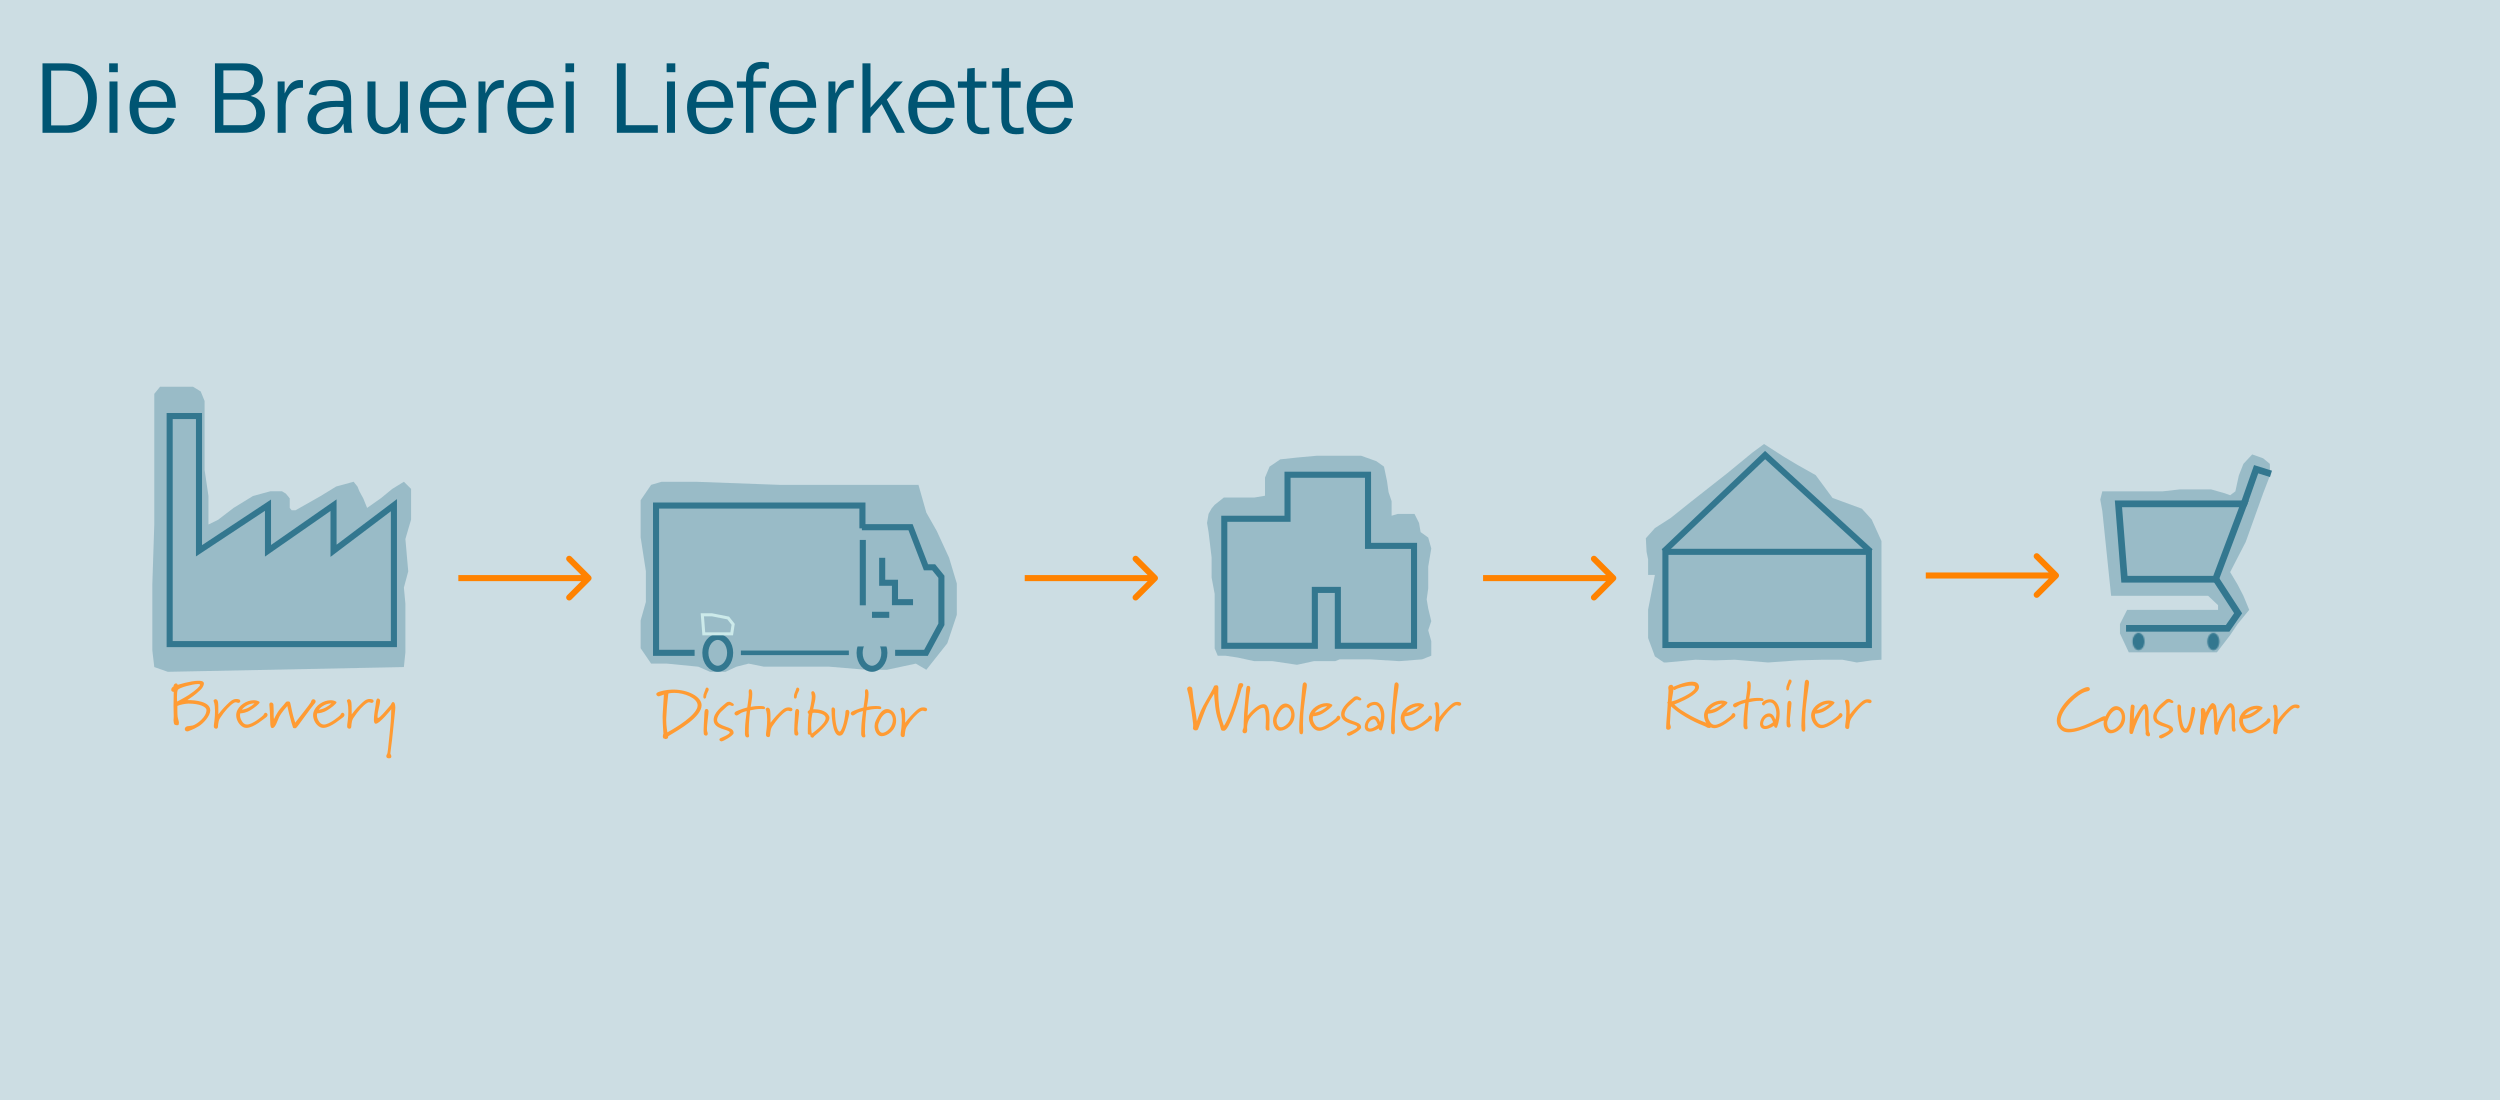 <svg width="1920" height="845" viewBox="0 0 1920 845" fill="none" xmlns="http://www.w3.org/2000/svg">
<rect width="1920" height="845" fill="#CCDDE3"/>
<path d="M32.64 102V48.64H50.48C57.2 48.64 62.08 50.48 66.32 54.48C71.52 59.44 74.4 66.72 74.4 75.12C74.4 90.56 65.2 102 52.72 102H32.64ZM39.28 96.32H50.16C54.96 96.32 59.2 94.72 61.84 91.92C65.44 88.16 67.6 81.76 67.6 75.12C67.6 68.64 65.6 62.88 62 58.88C59.12 55.76 55.36 54.24 50.08 54.24H39.28V96.32ZM90.237 62.56V102H84.077V62.56H90.237ZM90.477 48.64V55.44H83.837V48.64H90.477ZM128.638 90.24L134.318 91.44C131.758 98.72 125.598 103.04 117.598 103.04C106.798 103.04 99.518 94.8 99.518 82.48C99.518 70.08 107.038 61.52 117.838 61.52C124.478 61.52 129.918 64.88 132.718 70.64C134.318 74.08 134.958 77.36 135.038 82.8H106.318C106.318 87.44 106.718 89.52 107.918 92C109.678 95.6 113.758 98 117.998 98C121.198 98 124.238 96.72 126.238 94.4C127.118 93.44 127.758 92.32 128.638 90.24ZM106.638 78.24H128.318C128.238 74.56 127.678 72.72 126.078 70.4C124.078 67.6 121.438 66.24 117.918 66.24C114.478 66.24 111.598 67.68 109.438 70.32C107.678 72.56 107.038 74.48 106.638 78.24ZM165.081 102V48.64H186.201C190.761 48.64 193.481 49.36 196.201 51.12C199.881 53.6 201.881 57.36 201.881 61.68C201.881 65.12 200.441 68.56 198.121 70.72C196.681 72 195.321 72.72 192.441 73.68C196.041 74.72 197.481 75.44 199.241 77.12C202.041 79.92 203.481 83.2 203.481 87.2C203.481 92.56 201.081 96.96 196.761 99.6C193.961 101.28 190.841 102 186.121 102H165.081ZM171.561 96.16H185.881C192.681 96.16 196.761 92.72 196.761 86.88C196.761 84.16 195.721 81.44 193.961 79.6C191.961 77.44 189.401 76.56 184.921 76.56H171.561V96.16ZM171.561 71.52H183.161C187.561 71.52 190.041 70.96 191.961 69.52C193.961 68 195.241 65.28 195.241 62.4C195.241 57.12 191.481 54.08 184.841 54.08H171.561V71.52ZM219.398 102H213.238V62.56H218.598V71.76C220.518 67.84 221.238 66.64 222.678 64.88C224.438 62.8 227.398 61.44 230.438 61.44C230.918 61.44 231.798 61.52 232.678 61.6V67.44C225.238 66.8 219.558 72.72 219.398 81.12V102ZM270.568 102H264.488C264.088 100.08 264.088 99.36 263.768 94.88C260.568 100.72 256.648 103.04 249.928 103.04C241.768 103.04 236.168 98.16 236.168 91.12C236.168 86.64 238.728 82.4 242.808 80.32C246.408 78.4 251.768 77.44 258.648 77.44C260.088 77.44 261.288 77.44 263.768 77.6V76.32C263.768 68.88 260.968 66.16 253.448 66.16C247.528 66.16 243.928 68.64 242.888 73.36L237.208 72.4C237.768 69.44 238.488 67.92 240.168 66.24C243.288 63.04 248.248 61.44 254.808 61.44C260.728 61.44 264.728 62.96 267.048 66.08C268.968 68.72 269.688 71.84 269.688 77.6V94.32C269.688 97.2 269.928 99.6 270.568 102ZM263.768 82.24C261.608 82.16 259.528 82.08 258.568 82.08C248.328 82.08 242.728 85.28 242.728 91.28C242.728 95.52 246.008 98.32 251.128 98.32C258.328 98.32 263.848 92.4 263.848 84.8C263.848 84.08 263.848 83.28 263.768 82.24ZM313.272 102H307.752V94.48C304.952 100.08 300.712 103.04 295.192 103.04C287.192 103.04 282.232 97.28 282.232 87.76V62.56H288.392V87.76C288.392 91.36 289.032 93.68 290.392 95.28C291.832 97.04 293.992 98 296.152 98C302.232 98 307.112 92.08 307.112 84.8V62.56H313.272V102ZM351.713 90.24L357.393 91.44C354.833 98.72 348.673 103.04 340.673 103.04C329.873 103.04 322.593 94.8 322.593 82.48C322.593 70.08 330.113 61.52 340.913 61.52C347.553 61.52 352.993 64.88 355.793 70.64C357.393 74.08 358.033 77.36 358.113 82.8H329.393C329.393 87.44 329.793 89.52 330.993 92C332.753 95.6 336.833 98 341.073 98C344.273 98 347.313 96.72 349.313 94.4C350.193 93.44 350.833 92.32 351.713 90.24ZM329.713 78.24H351.393C351.313 74.56 350.753 72.72 349.153 70.4C347.153 67.6 344.513 66.24 340.993 66.24C337.553 66.24 334.673 67.68 332.513 70.32C330.753 72.56 330.113 74.48 329.713 78.24ZM373.636 102H367.476V62.56H372.836V71.76C374.756 67.84 375.476 66.64 376.916 64.88C378.676 62.8 381.636 61.44 384.676 61.44C385.156 61.44 386.036 61.52 386.916 61.6V67.44C379.476 66.8 373.796 72.72 373.636 81.12V102ZM418.832 90.24L424.512 91.44C421.952 98.72 415.792 103.04 407.792 103.04C396.992 103.04 389.712 94.8 389.712 82.48C389.712 70.08 397.232 61.52 408.032 61.52C414.672 61.52 420.112 64.88 422.912 70.64C424.512 74.08 425.152 77.36 425.232 82.8H396.512C396.512 87.44 396.912 89.52 398.112 92C399.872 95.6 403.952 98 408.192 98C411.392 98 414.432 96.72 416.432 94.4C417.312 93.44 417.952 92.32 418.832 90.24ZM396.832 78.24H418.512C418.432 74.56 417.872 72.72 416.272 70.4C414.272 67.6 411.632 66.24 408.112 66.24C404.672 66.24 401.792 67.68 399.632 70.32C397.872 72.56 397.232 74.48 396.832 78.24ZM440.674 62.56V102H434.514V62.56H440.674ZM440.914 48.64V55.44H434.274V48.64H440.914ZM505.196 96.16V102H473.756V48.64H480.556V96.16H505.196ZM518.384 62.56V102H512.224V62.56H518.384ZM518.624 48.64V55.44H511.984V48.64H518.624ZM556.785 90.24L562.465 91.44C559.905 98.72 553.745 103.04 545.745 103.04C534.945 103.04 527.665 94.8 527.665 82.48C527.665 70.08 535.185 61.52 545.985 61.52C552.625 61.52 558.065 64.88 560.865 70.64C562.465 74.08 563.105 77.36 563.185 82.8H534.465C534.465 87.44 534.865 89.52 536.065 92C537.825 95.6 541.905 98 546.145 98C549.345 98 552.385 96.72 554.385 94.4C555.265 93.44 555.905 92.32 556.785 90.24ZM534.785 78.24H556.465C556.385 74.56 555.825 72.72 554.225 70.4C552.225 67.6 549.585 66.24 546.065 66.24C542.625 66.24 539.745 67.68 537.585 70.32C535.825 72.56 535.185 74.48 534.785 78.24ZM588.164 62.56V67.36H578.564V102H572.884V67.36H565.924V62.56H572.884C573.044 57.68 573.284 56.08 574.164 53.76C575.524 49.92 579.524 47.52 584.644 47.52C586.324 47.52 587.764 47.68 590.484 48.08V53.04C588.804 52.56 588.004 52.48 586.804 52.48C582.724 52.48 580.164 53.76 579.284 56.24C578.564 57.92 578.564 58.24 578.564 62.56H588.164ZM620.466 90.24L626.146 91.44C623.586 98.72 617.426 103.04 609.426 103.04C598.626 103.04 591.346 94.8 591.346 82.48C591.346 70.08 598.866 61.52 609.666 61.52C616.306 61.52 621.746 64.88 624.546 70.64C626.146 74.08 626.786 77.36 626.866 82.8H598.146C598.146 87.44 598.546 89.52 599.746 92C601.506 95.6 605.586 98 609.826 98C613.026 98 616.066 96.72 618.066 94.4C618.946 93.44 619.586 92.32 620.466 90.24ZM598.466 78.24H620.146C620.066 74.56 619.506 72.72 617.906 70.4C615.906 67.6 613.266 66.24 609.746 66.24C606.306 66.24 603.426 67.68 601.266 70.32C599.506 72.56 598.866 74.48 598.466 78.24ZM642.389 102H636.229V62.56H641.589V71.76C643.509 67.84 644.229 66.64 645.669 64.88C647.429 62.8 650.389 61.44 653.429 61.44C653.909 61.44 654.789 61.52 655.669 61.6V67.44C648.229 66.8 642.549 72.72 642.389 81.12V102ZM695.006 102H688.606L677.086 80L668.526 89.84V102H662.366V48.64H668.526V82.8L686.846 62.56H693.406L681.086 76.48L695.006 102ZM726.691 90.24L732.371 91.44C729.811 98.72 723.651 103.04 715.651 103.04C704.851 103.04 697.571 94.8 697.571 82.48C697.571 70.08 705.091 61.52 715.891 61.52C722.531 61.52 727.971 64.88 730.771 70.64C732.371 74.08 733.011 77.36 733.091 82.8H704.371C704.371 87.44 704.771 89.52 705.971 92C707.731 95.6 711.811 98 716.051 98C719.251 98 722.291 96.72 724.291 94.4C725.171 93.44 725.811 92.32 726.691 90.24ZM704.691 78.24H726.371C726.291 74.56 725.731 72.72 724.131 70.4C722.131 67.6 719.491 66.24 715.971 66.24C712.531 66.24 709.651 67.68 707.491 70.32C705.731 72.56 705.091 74.48 704.691 78.24ZM759.747 97.76V102.64C757.027 103.04 755.747 103.12 753.907 103.12C746.467 103.12 742.627 99.04 742.627 91.12V67.36H735.667V62.56H742.627L742.867 52.64L748.627 52.16V62.56H757.507V67.36H748.627V92.08C748.627 96.16 750.787 98.24 755.027 98.24C756.467 98.24 757.587 98.16 759.747 97.76ZM786.119 97.76V102.64C783.399 103.04 782.119 103.12 780.279 103.12C772.839 103.12 768.999 99.04 768.999 91.12V67.36H762.039V62.56H768.999L769.239 52.64L774.999 52.16V62.56H783.879V67.36H774.999V92.08C774.999 96.16 777.159 98.24 781.399 98.24C782.839 98.24 783.959 98.16 786.119 97.76ZM817.682 90.24L823.362 91.44C820.802 98.72 814.642 103.04 806.642 103.04C795.842 103.04 788.562 94.8 788.562 82.48C788.562 70.08 796.082 61.52 806.882 61.52C813.522 61.52 818.962 64.88 821.762 70.64C823.362 74.08 824.002 77.36 824.082 82.8H795.362C795.362 87.44 795.762 89.52 796.962 92C798.722 95.6 802.802 98 807.042 98C810.242 98 813.282 96.72 815.282 94.4C816.162 93.44 816.802 92.32 817.682 90.24ZM795.682 78.24H817.362C817.282 74.56 816.722 72.72 815.122 70.4C813.122 67.6 810.482 66.24 806.962 66.24C803.522 66.24 800.642 67.68 798.482 70.32C796.722 72.56 796.082 74.48 795.682 78.24Z" fill="#005573"/>
<path d="M1270.96 405.582L1264 413.402L1264.56 423.834L1265.74 429.615L1265.74 441.551H1270.96L1265.74 468.137V490.031L1270.96 504.105L1277.89 508.797H1279.66L1302.15 506.667L1317.18 507.173L1332.22 506.667L1357.88 508.797L1380.55 507.173L1399.88 506.667H1414.91L1426.02 508.797L1437.46 507.173L1444.98 506.667V481.817V465.25V448.684V440.4V432.117V423.834V415.55L1437.46 398.984L1429.95 390.7L1407.39 382.417L1394.47 364.922L1380.55 357.103L1370.12 350.847L1354.77 341L1345.76 347.641L1326.63 363.358L1298.79 385.252L1283.14 397.763L1270.96 405.582Z" fill="#99BBC7"/>
<path d="M1277.77 423.588L1355.6 349.471L1436.59 423.588" stroke="#33778F" stroke-width="4.669"/>
<path d="M1435.31 423.806V495.371H1279.04V423.806H1435.31Z" stroke="#33778F" stroke-width="4.669"/>
<path d="M1301.85 527.744C1301.85 526.88 1300.68 526.524 1299.06 526.524C1294.99 526.524 1287.88 528.557 1286.5 529.776C1286.35 529.878 1286.2 529.98 1286 529.98C1285.69 529.98 1285.34 529.776 1285.18 529.319C1285.13 530.285 1284.98 531.759 1284.67 533.283C1284.27 535.215 1283.81 538.671 1283.81 538.671C1283.81 538.671 1285.89 538.264 1287.93 537.4C1292.7 535.418 1301.85 531.149 1301.85 527.744ZM1314.2 557.628C1314.2 558.593 1313.64 559.102 1312.63 559.102C1311.81 559.102 1310.8 558.746 1310.44 558.288C1310.04 557.78 1301.75 555.442 1291.08 548.48C1287.01 545.837 1285.89 544.617 1283.35 542.533C1283.35 542.533 1282.69 550.055 1282.54 555.392C1282.54 556.459 1283.2 557.577 1283.2 558.593C1283.2 559.61 1282.34 560.474 1281.22 560.474C1280.66 560.474 1280.15 560.271 1279.8 559.864C1279.64 559.712 1279.59 559.152 1279.59 558.339C1279.59 554.934 1280.51 546.802 1280.81 540.348L1280.35 539.433L1280.86 539.28C1280.86 539.28 1281.42 533.334 1281.42 530.945V530.234C1281.32 529.624 1281.22 528.963 1281.22 528.303C1281.22 527.083 1281.93 525.914 1283.45 525.914C1284.42 525.914 1284.88 526.625 1285.13 527.489C1285.13 527.489 1293.62 523.525 1299.46 523.525C1302.36 523.525 1304.6 524.491 1304.85 527.388V527.642C1304.85 531.759 1297.43 536.536 1285.89 541.059C1285.89 541.059 1288.59 543.651 1291.08 545.278C1301.95 552.393 1310.34 555.239 1311.81 555.442C1312.63 555.544 1314.2 556.205 1314.2 557.628ZM1322.77 540.449C1320.88 540.449 1319 540.907 1317.17 541.872C1314.58 543.194 1313.01 545.278 1313.01 545.278C1313.01 545.278 1315.85 545.125 1319 543.194C1320.33 542.432 1321.19 541.872 1322.77 540.449ZM1332.78 549.242C1332.78 549.953 1332.27 550.716 1331.61 551.173C1330.49 551.783 1322.31 559.254 1316.56 559.254C1315.75 559.254 1314.99 559.102 1314.33 558.797C1311.02 557.272 1308.69 553.257 1308.69 549.496C1308.69 548.886 1308.74 548.276 1308.89 547.666C1310.21 541.923 1316.77 538.01 1322.1 538.01C1323.78 538.01 1325.26 538.366 1326.48 539.179C1326.63 539.28 1326.68 539.382 1326.68 539.535C1326.68 540.805 1322.36 544.058 1319.46 545.786C1316.31 547.717 1313.21 548.022 1311.79 548.124C1311.79 548.124 1311.63 548.683 1311.63 549.598C1311.63 550.665 1311.89 552.24 1313.01 553.968C1313.92 555.442 1314.89 556.662 1317.12 556.662C1321.14 556.662 1329.02 550.208 1329.52 549.496C1329.83 548.937 1330.39 547.616 1331.25 547.616C1332.01 547.616 1332.78 548.378 1332.78 549.242ZM1354.42 537.451C1354.42 538.213 1353.86 538.366 1353.2 538.366C1352.59 538.366 1351.88 538.213 1351.47 538.213C1348.32 538.213 1344.81 538.925 1342.98 539.331C1342.93 539.941 1341.87 548.124 1341.87 554.883C1341.87 555.747 1341.87 556.611 1341.92 557.374C1341.92 557.577 1342.17 558.288 1342.17 558.898C1342.17 559.559 1341.92 560.118 1340.95 560.118H1340.75C1339.22 560.016 1338.97 558.136 1338.97 557.323C1338.97 555.036 1338.97 551.885 1339.53 546.701C1339.88 543.092 1340.09 542.076 1340.34 539.89C1340.34 539.89 1337.85 540.449 1336.02 541.313C1335.16 541.72 1333.43 543.296 1332.52 543.296C1331.96 543.296 1330.94 542.533 1330.94 541.822C1330.94 541.72 1330.94 541.618 1330.99 541.466C1331.24 540.704 1331.35 540.348 1334.14 539.28C1337.04 538.162 1337.7 537.908 1340.75 537.095C1340.75 537.095 1341.97 529.065 1341.97 527.337C1341.97 526.473 1341.87 525.761 1341.87 525.05C1341.87 523.983 1342.07 523.068 1343.04 523.068C1344 523.068 1344.61 524.033 1344.61 526.727C1344.61 527.489 1344.56 528.404 1344.46 529.472C1344.15 532.521 1343.85 533.334 1343.39 536.638C1343.39 536.638 1346.44 535.977 1350.05 535.977C1350.51 535.977 1350.96 536.028 1351.42 536.028C1352.49 536.079 1354.32 536.028 1354.42 537.451ZM1361.7 554.68C1361.7 554.68 1360.43 550.411 1358.75 550.411C1356.21 550.411 1354.08 553.155 1354.08 555.696C1354.08 556.815 1354.53 557.526 1355.8 557.526C1358.29 557.526 1361.7 554.68 1361.7 554.68ZM1366.78 547.971C1366.78 553.359 1364.85 558.593 1364.6 558.746C1364.49 558.898 1364.24 558.949 1363.99 558.949C1363.63 558.949 1363.17 558.848 1362.92 558.543C1362.61 558.238 1362.46 557.374 1362.46 557.374C1362.46 557.374 1358.85 559.915 1355.7 559.915C1353.16 559.915 1351.69 558.339 1351.69 555.9C1351.69 552.495 1354.68 547.87 1358.6 547.87C1361.39 547.87 1362.66 550.36 1363.43 552.698C1363.43 552.698 1364.24 550.817 1364.24 548.073C1364.24 545.125 1363.17 539.433 1359.16 539.433C1357.12 539.433 1355.14 540.805 1355.04 541.517C1355.04 541.72 1354.89 541.771 1354.63 541.771C1354.08 541.771 1353.21 541.415 1353.16 540.5C1353.16 538.772 1356.46 537.044 1359.41 537.044C1360.48 537.044 1361.44 537.248 1362.26 537.756C1365.76 539.941 1366.78 544.007 1366.78 547.971ZM1375.85 540.144C1375.85 541.872 1374.63 550.817 1374.63 552.8V553.765C1374.63 556.052 1375.24 556.154 1375.24 557.069C1375.24 557.933 1374.89 558.746 1373.87 558.746C1373.51 558.746 1373.06 558.593 1372.65 558.288C1372.19 557.933 1372.04 556.815 1372.04 554.985C1372.04 552.545 1372.29 548.886 1372.55 544.007C1372.7 541.212 1372.5 538.315 1374.28 538.213C1375.14 538.213 1375.85 538.976 1375.85 540.144ZM1375.95 523.271V523.474C1375.9 524.135 1375.24 524.999 1374.58 526.625C1373.82 528.506 1374.18 529.37 1373.67 529.878C1373.41 530.132 1373.11 530.336 1372.75 530.336C1371.99 530.336 1371.84 529.319 1371.84 528.608C1371.84 527.693 1372.09 526.524 1372.7 525.202C1373.77 523.017 1373.36 521.848 1374.68 521.848C1375.4 521.848 1375.95 522.458 1375.95 523.271ZM1389.34 524.135C1389.34 525.914 1388.48 529.776 1387.21 540.449C1386.6 545.227 1386.34 550.106 1386.34 554.172C1386.34 555.798 1386.49 557.628 1386.49 559.356C1386.49 560.474 1386.29 561.948 1385.27 561.948C1384.92 561.948 1384.51 561.846 1384.05 561.49C1383.65 561.236 1383.44 559.61 1383.44 557.323C1383.44 551.275 1384.51 540.348 1385.12 534.147C1385.73 527.54 1385.88 523.169 1386.54 522.61C1386.9 522.305 1387.21 522 1387.66 522C1388.02 522 1388.43 522.204 1388.93 522.763C1389.19 523.068 1389.34 523.424 1389.34 524.135ZM1405.01 540.449C1403.13 540.449 1401.24 540.907 1399.42 541.872C1396.82 543.194 1395.25 545.278 1395.25 545.278C1395.25 545.278 1398.09 545.125 1401.24 543.194C1402.57 542.432 1403.43 541.872 1405.01 540.449ZM1415.02 549.242C1415.02 549.953 1414.51 550.716 1413.85 551.173C1412.73 551.783 1404.55 559.254 1398.81 559.254C1397.99 559.254 1397.23 559.102 1396.57 558.797C1393.27 557.272 1390.93 553.257 1390.93 549.496C1390.93 548.886 1390.98 548.276 1391.13 547.666C1392.45 541.923 1399.01 538.01 1404.35 538.01C1406.02 538.01 1407.5 538.366 1408.72 539.179C1408.87 539.28 1408.92 539.382 1408.92 539.535C1408.92 540.805 1404.6 544.058 1401.7 545.786C1398.55 547.717 1395.45 548.022 1394.03 548.124C1394.03 548.124 1393.88 548.683 1393.88 549.598C1393.88 550.665 1394.13 552.24 1395.25 553.968C1396.16 555.442 1397.13 556.662 1399.36 556.662C1403.38 556.662 1411.26 550.208 1411.77 549.496C1412.07 548.937 1412.63 547.616 1413.49 547.616C1414.26 547.616 1415.02 548.378 1415.02 549.242ZM1437.4 538.772C1437.4 539.433 1436.69 540.043 1435.92 540.043C1435.26 540.043 1434.7 539.585 1433.89 539.585C1433.53 539.585 1433.08 539.687 1432.57 539.992C1429.37 541.872 1425.5 546.192 1421.85 551.732C1419.96 554.578 1420.63 558.492 1419.96 559.356C1419.66 559.762 1419.25 559.915 1418.85 559.915C1418.34 559.915 1417.83 559.661 1417.47 559.305C1417.17 559 1417.07 558.543 1417.07 557.882C1417.07 556.357 1417.68 553.765 1417.88 549.852C1417.93 548.53 1417.98 547.412 1417.98 546.396C1417.98 540.043 1416.86 538.976 1416.86 538.366C1416.86 537.807 1417.88 537.197 1418.39 537.197C1418.74 537.197 1419.1 537.349 1419.51 537.705C1420.27 538.416 1420.42 539.585 1420.52 542.686C1420.57 544.464 1420.57 545.43 1420.57 548.835C1420.57 548.835 1424.08 544.16 1427.33 541.161C1429.21 539.382 1431.3 537.044 1434.35 537.044C1435.06 537.044 1435.82 537.146 1436.69 537.451C1436.99 537.552 1437.4 538.162 1437.4 538.772Z" fill="#FF9B33"/>
<path d="M1580.65 443.647C1581.56 442.737 1581.56 441.263 1580.65 440.353L1565.82 425.529C1564.91 424.619 1563.44 424.619 1562.53 425.529C1561.62 426.438 1561.62 427.913 1562.53 428.823L1575.71 442L1562.53 455.177C1561.62 456.087 1561.62 457.562 1562.53 458.471C1563.44 459.381 1564.91 459.381 1565.82 458.471L1580.65 443.647ZM1514.9 442V439.671H1479V442V444.329H1514.9V442ZM1514.9 442V444.329H1579V442V439.671H1514.9V442Z" fill="#FF8200"/>
<path d="M1660.89 377.35H1624.97H1614.57L1613 383.642L1614.57 392.421L1621.34 457.553H1695.84L1703.46 464.789V468.37H1644.22H1633.63L1628.12 479.263V486.5L1634.89 500.974H1655.21H1702.61L1712.77 487.768L1718.49 479.263L1727.4 468.37L1722.93 457.553L1718.49 448.973L1712.77 439.37L1724.74 416.146L1738.1 378.843L1743.36 365.194L1743.24 356.237L1738.1 351.984L1729.7 349L1722.93 356.237L1719.42 365.194L1716.76 377.35L1712.77 380.335L1708.63 378.843L1698.14 375.858H1688.82H1674.19L1660.89 377.35Z" fill="#99BBC7"/>
<mask id="path-8-inside-1_3186_57" fill="white">
<ellipse cx="1699.87" cy="492.726" rx="4.59" ry="6.618"/>
</mask>
<path d="M1704.46 492.726H1699.33C1699.33 493.641 1699.06 494.246 1698.9 494.483C1698.82 494.591 1698.83 494.54 1698.98 494.446C1699.16 494.34 1699.47 494.216 1699.87 494.216V499.344V504.472C1703.29 504.472 1705.84 502.467 1707.33 500.328C1708.82 498.17 1709.59 495.467 1709.59 492.726H1704.46ZM1699.87 499.344V494.216C1700.27 494.216 1700.58 494.34 1700.75 494.446C1700.91 494.54 1700.91 494.591 1700.84 494.483C1700.67 494.246 1700.41 493.641 1700.41 492.726H1695.28H1690.15C1690.15 495.467 1690.91 498.17 1692.41 500.328C1693.89 502.467 1696.45 504.472 1699.87 504.472V499.344ZM1695.28 492.726H1700.41C1700.41 491.812 1700.67 491.207 1700.84 490.97C1700.91 490.862 1700.91 490.913 1700.75 491.007C1700.58 491.113 1700.27 491.237 1699.87 491.237V486.109V480.981C1696.45 480.981 1693.89 482.986 1692.41 485.124C1690.91 487.282 1690.15 489.986 1690.15 492.726H1695.28ZM1699.87 486.109V491.237C1699.47 491.237 1699.16 491.113 1698.98 491.007C1698.83 490.913 1698.82 490.862 1698.9 490.97C1699.06 491.207 1699.33 491.812 1699.33 492.726H1704.46H1709.59C1709.59 489.986 1708.82 487.282 1707.33 485.124C1705.84 482.986 1703.29 480.981 1699.87 480.981V486.109Z" fill="#33778F" mask="url(#path-8-inside-1_3186_57)"/>
<mask id="path-10-inside-2_3186_57" fill="white">
<ellipse cx="1642.41" cy="492.676" rx="4.59" ry="6.618"/>
</mask>
<path d="M1647 492.676H1641.87C1641.87 493.591 1641.6 494.196 1641.44 494.433C1641.37 494.541 1641.37 494.49 1641.52 494.396C1641.7 494.29 1642.01 494.166 1642.41 494.166V499.294V504.422C1645.83 504.422 1648.38 502.417 1649.87 500.279C1651.36 498.121 1652.13 495.417 1652.13 492.676H1647ZM1642.41 499.294V494.166C1642.81 494.166 1643.12 494.29 1643.29 494.396C1643.45 494.49 1643.45 494.541 1643.38 494.433C1643.21 494.196 1642.95 493.591 1642.95 492.676H1637.82H1632.69C1632.69 495.417 1633.45 498.121 1634.95 500.279C1636.43 502.417 1638.99 504.422 1642.41 504.422V499.294ZM1637.82 492.676H1642.95C1642.95 491.762 1643.21 491.157 1643.38 490.92C1643.45 490.812 1643.45 490.863 1643.29 490.957C1643.12 491.063 1642.81 491.187 1642.41 491.187V486.059V480.931C1638.99 480.931 1636.43 482.936 1634.95 485.074C1633.45 487.232 1632.69 489.936 1632.69 492.676H1637.82ZM1642.41 486.059V491.187C1642.01 491.187 1641.7 491.063 1641.52 490.957C1641.37 490.863 1641.37 490.812 1641.44 490.92C1641.6 491.157 1641.87 491.762 1641.87 492.676H1647H1652.13C1652.13 489.936 1651.36 487.232 1649.87 485.074C1648.38 482.936 1645.83 480.931 1642.41 480.931V486.059Z" fill="#33778F" mask="url(#path-10-inside-2_3186_57)"/>
<path d="M1744.11 363.929L1732.72 360.36L1722.98 388.02" stroke="#33778F" stroke-width="5.128"/>
<path d="M1723.34 386.946L1701.54 444.85H1631.55L1626.96 386.946H1723.34Z" stroke="#33778F" stroke-width="5.128"/>
<path d="M1701.65 444.502L1718.87 470.972L1710.83 482.553L1632.81 482.553" stroke="#33778F" stroke-width="5.128"/>
<path d="M130.375 297H122.944L118.486 302.474V351.738V402.828L117 448.443L117 484.935L117 499.532L118.486 512.305L128.889 515.954L310.192 512.305L311.345 501.025V486.097V476.144V463.704L310.192 451.263L313.528 438.822L311.345 413.941L315.712 399.013V384.084V375.458L310.192 369.985L301.276 375.458L292.359 382.757L281.956 390.055L278.984 382.757L276.012 377.283L274.526 373.634L271.554 369.985L258.179 373.634L246.29 380.932L226.971 391.88H223.999L222.513 390.055V382.757L221.027 380.932L219.541 379.108L216.568 377.283H213.596H207.652L194.277 380.932L179.416 390.055L167.527 399.178L160.097 402.828V395.529V380.932L157.125 360.862V346.265V331.668V318.895V307.948L154.152 300.649L148.208 297H142.264H134.833H130.375Z" fill="#99BBC7"/>
<path d="M152.825 319.502H130.304V494.665H302.521V387.975L256.155 423.007V387.975L205.815 423.007V387.975L152.825 423.007V319.502Z" stroke="#33778F" stroke-width="4.669"/>
<path d="M492 412.607V384.202L500.052 372.367L508.104 370H534.273L598.69 372.367H644.989H681.223H705.38L711.419 393.671L719.471 407.873L728.916 428.388L734.839 448.113V472.178L727.523 494.074L711.419 514.391L703.367 509.657L681.223 514.391H665.119L636.937 512.024H612.781H595.259H586.767L574.921 509.657L565.604 512.024L557.152 515.969H545.306L536.286 512.024L512.13 509.657H500.052L492 497.822V476.518L496.026 462.316V438.645L492 412.607Z" fill="#99BBC7"/>
<path d="M661.945 404.891L699.301 404.891L711.147 435.686L717.07 435.686L722.993 442.985L722.993 450.283L722.993 479.477L711.147 501.372L687.455 501.372" stroke="#33778F" stroke-width="4.669"/>
<path d="M677.519 428.387L677.519 447.556L687.333 447.556L687.333 462.457L701.211 462.458" stroke="#33778F" stroke-width="4.669"/>
<path d="M662.633 414.665V464.88" stroke="#33778F" stroke-width="4.669"/>
<path d="M669.688 489.11C674.508 489.11 679.199 494.121 679.199 501.372C679.199 508.623 674.509 513.635 669.688 513.635C664.867 513.635 660.177 508.623 660.177 501.372C660.177 494.121 664.867 489.11 669.688 489.11Z" stroke="#33778F" stroke-width="4.669"/>
<path d="M551.229 489.11C556.05 489.11 560.741 494.121 560.741 501.372C560.741 508.623 556.05 513.635 551.229 513.635C546.408 513.635 541.718 508.623 541.718 501.372C541.718 494.121 546.408 489.11 551.229 489.11Z" stroke="#33778F" stroke-width="4.669"/>
<path d="M659.458 486.775L657.842 496.507H681.533L679.252 486.775L669.673 472.178L659.458 486.775Z" fill="#99BBC7"/>
<path d="M533.461 501.372H503.846V388.261H662.35V405.779" stroke="#33778F" stroke-width="4.669"/>
<path d="M568.999 501.372H651.92" stroke="#33778F" stroke-width="3.502"/>
<path d="M669.688 472.178H676.318H682.948" stroke="#33778F" stroke-width="4.669"/>
<path d="M540.511 486.775L539.383 472.178H546.829L559.239 474.611L563.075 479.477L561.947 486.775H549.537H540.511Z" fill="#99BBC7" stroke="#CCEAEA" stroke-width="2.335"/>
<path d="M930.515 390.491L932.858 387.698L939.887 382.113H952.774H963.318L971.519 380.717V373.736V366.755L975.033 358.377L983.234 352.792L996.121 351.396L1011.35 350H1025.41H1037.13H1045.33L1057.04 354.189L1062.9 358.377L1065.24 369.547L1066.41 377.925L1068.76 384.906V396.076L1073.44 394.679H1080.47H1086.33L1089.84 401.66L1091.02 408.642L1096.87 412.83L1099.22 421.208L1096.87 435.17V442.151V451.925L1095.7 460.302L1096.87 467.283L1099.22 477.057L1096.87 484.038L1099.22 492.415V498V503.585L1092.19 506.378L1074.61 507.774L1052.36 506.378H1039.47H1028.92L1025.41 507.774H1018.38H1009.01L996.121 510.566L977.376 507.774H963.318L950.431 504.981L941.059 503.585H935.201L932.858 498V489.623V479.849V471.472V463.094V456.113L930.515 443.547V435.17V428.189L929.343 418.415L928.172 408.642L927 401.66L928.172 394.679L930.515 390.491Z" fill="#99BBC7"/>
<path d="M940.248 398.415V495.969H1009.8V453.045H1027.46V495.969H1085.97V419.227H1050.64V364.597H988.822V398.415H940.248Z" stroke="#33778F" stroke-width="4.669"/>
<path d="M453.651 445.651C454.562 444.739 454.562 443.261 453.651 442.349L438.794 427.492C437.882 426.581 436.404 426.581 435.492 427.492C434.581 428.404 434.581 429.882 435.492 430.794L448.698 444L435.492 457.206C434.581 458.118 434.581 459.596 435.492 460.508C436.404 461.419 437.882 461.419 438.794 460.508L453.651 445.651ZM352 444V446.335H452V444V441.665H352V444Z" fill="#FF8200"/>
<path d="M888.651 445.651C889.562 444.739 889.562 443.261 888.651 442.349L873.794 427.492C872.882 426.581 871.404 426.581 870.492 427.492C869.581 428.404 869.581 429.882 870.492 430.794L883.698 444L870.492 457.206C869.581 458.118 869.581 459.596 870.492 460.508C871.404 461.419 872.882 461.419 873.794 460.508L888.651 445.651ZM787 444V446.335H887V444V441.665H787V444Z" fill="#FF8200"/>
<path d="M1240.65 445.651C1241.56 444.739 1241.56 443.261 1240.65 442.349L1225.79 427.492C1224.88 426.581 1223.4 426.581 1222.49 427.492C1221.58 428.404 1221.58 429.882 1222.49 430.794L1235.7 444L1222.49 457.206C1221.58 458.118 1221.58 459.596 1222.49 460.508C1223.4 461.419 1224.88 461.419 1225.79 460.508L1240.65 445.651ZM1139 444V446.335H1239V444V441.665H1139V444Z" fill="#FF8200"/>
<path d="M954.826 525.983C954.826 526.745 954.318 527.66 953.861 528.117C953.098 528.93 951.98 536.198 947.152 549.056C945.068 554.596 942.171 561.305 939.986 561.254C936.835 561.203 938.41 560.797 935.564 552.868C933.328 546.668 932.871 538.688 932.413 532.793C932.413 532.793 927.788 539.807 925.704 545.092C920.266 558.967 920.419 560.085 919.606 560.593C919.199 560.848 918.742 560.949 918.335 560.949C917.522 560.949 916.81 560.593 916.556 560.238C916.251 559.882 916.2 559.577 916.2 559.272C916.2 558.815 916.353 558.256 916.353 557.087C916.353 556.629 916.353 556.07 916.251 555.359C913.405 532.336 911.677 530.099 911.677 529.083C911.677 528.219 912.643 527.202 913.558 527.202C913.913 527.202 914.422 527.355 914.93 527.711C916.404 528.625 915.184 530.099 917.928 545.194C918.538 548.65 918.894 551.598 919.199 553.936C919.199 553.936 921.435 546.82 924.129 541.992C927.992 535.029 931.6 529.286 932.312 527.05C932.464 526.542 933.277 526.237 934.04 526.237C935.259 526.237 935.717 526.897 935.717 528.422C935.717 529.286 935.615 530.608 935.615 532.691C935.615 534.928 935.768 538.129 936.276 542.754C936.987 549.056 938.258 552.462 939.935 557.442C939.935 557.442 943.747 552.817 948.829 535.283C951.218 527.152 950.354 524.61 952.844 524.61H953.251C954.42 524.712 954.826 525.322 954.826 525.983ZM974.995 552.563C974.995 554.291 974.843 556.426 974.843 557.9C974.843 558.713 974.945 559.424 974.945 559.933C974.945 560.644 974.741 561.102 973.572 561.102C972.353 561.102 971.997 560.034 971.997 558.713C971.997 557.29 972.2 555.562 972.2 552.817C972.2 549.006 971.844 544.533 970.726 543.822C970.523 543.669 970.218 543.618 969.913 543.618C966.864 543.618 960.511 549.819 959.088 552.868C957.969 555.257 957.766 557.646 957.766 559.018C957.766 559.577 957.868 560.136 957.868 560.746C957.868 562.626 956.851 563.185 955.937 563.185C955.022 563.185 954.209 562.576 954.209 561.508C954.209 560.797 954.564 560.034 954.869 559.374C955.428 558.205 954.818 552.004 956.191 539.451C957.105 531.065 956.648 526.694 958.427 526.694C959.748 526.694 960.206 527.355 960.206 528.524C960.206 530.099 959.443 532.742 959.088 536.706C958.681 540.925 958.325 545.143 958.122 549.768C958.122 549.768 964.983 540.823 970.269 540.823C970.726 540.823 971.184 540.874 971.641 541.026C974.385 541.992 974.995 547.43 974.995 552.563ZM987.683 543.212C987.276 543.212 983.312 543.771 980.72 551.445C980.516 552.004 980.415 552.716 980.415 553.427C980.415 555.257 981.38 558.56 983.718 558.56C986.056 558.56 989.258 555.765 990.224 553.936C991.088 552.258 991.698 550.48 991.698 548.701C991.698 546.464 990.478 543.212 987.683 543.212ZM994.239 549.311C994.239 556.578 987.428 561.203 983.159 561.203C979.551 561.203 977.67 556.832 977.67 553.478C977.67 552.157 977.924 550.835 978.534 549.463C981.38 543.008 984.328 540.315 987.276 540.315C989.309 540.315 993.578 542.094 994.137 547.633C994.188 548.243 994.239 548.752 994.239 549.311ZM1003.68 526.135C1003.68 527.914 1002.81 531.776 1001.54 542.449C1000.93 547.227 1000.68 552.106 1000.68 556.172C1000.68 557.798 1000.83 559.628 1000.83 561.356C1000.83 562.474 1000.63 563.948 999.612 563.948C999.256 563.948 998.85 563.846 998.392 563.49C997.986 563.236 997.783 561.61 997.783 559.323C997.783 553.275 998.85 542.348 999.46 536.147C1000.07 529.54 1000.22 525.169 1000.88 524.61C1001.24 524.305 1001.54 524 1002 524C1002.36 524 1002.76 524.204 1003.27 524.763C1003.53 525.068 1003.68 525.424 1003.68 526.135ZM1019.34 542.449C1017.46 542.449 1015.58 542.907 1013.75 543.872C1011.16 545.194 1009.59 547.278 1009.59 547.278C1009.59 547.278 1012.43 547.125 1015.58 545.194C1016.9 544.432 1017.77 543.872 1019.34 542.449ZM1029.36 551.242C1029.36 551.953 1028.85 552.716 1028.19 553.173C1027.07 553.783 1018.89 561.254 1013.14 561.254C1012.33 561.254 1011.57 561.102 1010.91 560.797C1007.6 559.272 1005.27 555.257 1005.27 551.496C1005.27 550.886 1005.32 550.276 1005.47 549.666C1006.79 543.923 1013.35 540.01 1018.68 540.01C1020.36 540.01 1021.83 540.366 1023.05 541.179C1023.21 541.28 1023.26 541.382 1023.26 541.535C1023.26 542.805 1018.94 546.058 1016.04 547.786C1012.89 549.717 1009.79 550.022 1008.37 550.124C1008.37 550.124 1008.21 550.683 1008.21 551.598C1008.21 552.665 1008.47 554.24 1009.59 555.968C1010.5 557.442 1011.47 558.662 1013.7 558.662C1017.72 558.662 1025.6 552.208 1026.1 551.496C1026.41 550.937 1026.97 549.616 1027.83 549.616C1028.59 549.616 1029.36 550.378 1029.36 551.242ZM1045.48 537.011C1045.48 537.52 1045.18 537.926 1044.42 537.926C1043.45 537.926 1042.89 537.316 1042.49 537.316C1040.76 537.367 1040.2 538.434 1036.18 542.043C1033.9 544.076 1032.63 547.024 1032.63 548.599C1032.63 551.547 1035.98 552.563 1039.33 553.834C1042.43 555.054 1045.33 555.562 1045.33 558.713C1045.33 560.797 1037 565.168 1036.23 565.168C1035.17 565.117 1034.4 564.507 1034.4 563.795C1034.4 563.541 1034.51 563.287 1034.71 563.033C1035.01 562.525 1042.38 560.034 1042.38 558.205C1041.67 555.714 1029.98 556.223 1029.98 548.599C1029.98 543.008 1036.39 538.231 1039.74 535.436C1040.35 534.928 1041.16 534.724 1041.82 534.724C1042.28 534.724 1042.69 534.826 1042.99 534.978C1043.65 535.283 1045.43 536.198 1045.48 536.808V537.011ZM1058.13 556.68C1058.13 556.68 1056.86 552.411 1055.18 552.411C1052.64 552.411 1050.51 555.155 1050.51 557.696C1050.51 558.815 1050.96 559.526 1052.23 559.526C1054.72 559.526 1058.13 556.68 1058.13 556.68ZM1063.21 549.971C1063.21 555.359 1061.28 560.593 1061.03 560.746C1060.92 560.898 1060.67 560.949 1060.42 560.949C1060.06 560.949 1059.6 560.848 1059.35 560.543C1059.04 560.238 1058.89 559.374 1058.89 559.374C1058.89 559.374 1055.28 561.915 1052.13 561.915C1049.59 561.915 1048.12 560.339 1048.12 557.9C1048.12 554.495 1051.12 549.87 1055.03 549.87C1057.82 549.87 1059.09 552.36 1059.86 554.698C1059.86 554.698 1060.67 552.817 1060.67 550.073C1060.67 547.125 1059.6 541.433 1055.59 541.433C1053.55 541.433 1051.57 542.805 1051.47 543.517C1051.47 543.72 1051.32 543.771 1051.06 543.771C1050.51 543.771 1049.64 543.415 1049.59 542.5C1049.59 540.772 1052.89 539.044 1055.84 539.044C1056.91 539.044 1057.87 539.248 1058.69 539.756C1062.19 541.941 1063.21 546.007 1063.21 549.971ZM1074.16 526.135C1074.16 527.914 1073.29 531.776 1072.02 542.449C1071.41 547.227 1071.16 552.106 1071.16 556.172C1071.16 557.798 1071.31 559.628 1071.31 561.356C1071.31 562.474 1071.11 563.948 1070.09 563.948C1069.73 563.948 1069.33 563.846 1068.87 563.49C1068.46 563.236 1068.26 561.61 1068.26 559.323C1068.26 553.275 1069.33 542.348 1069.94 536.147C1070.55 529.54 1070.7 525.169 1071.36 524.61C1071.72 524.305 1072.02 524 1072.48 524C1072.83 524 1073.24 524.204 1073.75 524.763C1074 525.068 1074.16 525.424 1074.16 526.135ZM1089.82 542.449C1087.94 542.449 1086.06 542.907 1084.23 543.872C1081.64 545.194 1080.06 547.278 1080.06 547.278C1080.06 547.278 1082.91 547.125 1086.06 545.194C1087.38 544.432 1088.25 543.872 1089.82 542.449ZM1099.83 551.242C1099.83 551.953 1099.33 552.716 1098.67 553.173C1097.55 553.783 1089.36 561.254 1083.62 561.254C1082.81 561.254 1082.05 561.102 1081.39 560.797C1078.08 559.272 1075.74 555.257 1075.74 551.496C1075.74 550.886 1075.79 550.276 1075.95 549.666C1077.27 543.923 1083.82 540.01 1089.16 540.01C1090.84 540.01 1092.31 540.366 1093.53 541.179C1093.68 541.28 1093.74 541.382 1093.74 541.535C1093.74 542.805 1089.42 546.058 1086.52 547.786C1083.37 549.717 1080.27 550.022 1078.84 550.124C1078.84 550.124 1078.69 550.683 1078.69 551.598C1078.69 552.665 1078.95 554.24 1080.06 555.968C1080.98 557.442 1081.94 558.662 1084.18 558.662C1088.2 558.662 1096.07 552.208 1096.58 551.496C1096.89 550.937 1097.45 549.616 1098.31 549.616C1099.07 549.616 1099.83 550.378 1099.83 551.242ZM1122.21 540.772C1122.21 541.433 1121.5 542.043 1120.74 542.043C1120.08 542.043 1119.52 541.585 1118.71 541.585C1118.35 541.585 1117.89 541.687 1117.39 541.992C1114.18 543.872 1110.32 548.192 1106.66 553.732C1104.78 556.578 1105.44 560.492 1104.78 561.356C1104.48 561.762 1104.07 561.915 1103.66 561.915C1103.15 561.915 1102.65 561.661 1102.29 561.305C1101.99 561 1101.88 560.543 1101.88 559.882C1101.88 558.357 1102.49 555.765 1102.7 551.852C1102.75 550.53 1102.8 549.412 1102.8 548.396C1102.8 542.043 1101.68 540.976 1101.68 540.366C1101.68 539.807 1102.7 539.197 1103.21 539.197C1103.56 539.197 1103.92 539.349 1104.32 539.705C1105.09 540.416 1105.24 541.585 1105.34 544.686C1105.39 546.464 1105.39 547.43 1105.39 550.835C1105.39 550.835 1108.9 546.16 1112.15 543.161C1114.03 541.382 1116.11 539.044 1119.16 539.044C1119.88 539.044 1120.64 539.146 1121.5 539.451C1121.81 539.552 1122.21 540.162 1122.21 540.772Z" fill="#FF9B33"/>
<path d="M535.785 541.796C535.785 536.002 525.265 532.139 518.099 532.139H517.896C514.287 532.19 513.271 532.647 513.271 532.647C512.407 539.814 511.898 545.709 511.695 551.249C511.695 551.757 511.644 552.316 511.644 552.824C511.644 557.856 512.559 562.43 512.559 562.43C512.559 562.43 531.364 552.469 535.125 544.337C535.481 543.625 535.785 542.711 535.785 541.796ZM538.835 541.592C538.835 550.537 522.216 559.991 513.271 565.378C513.271 565.378 513.118 565.479 513.118 565.937C513.118 566.598 512.915 567.512 510.882 567.614C510.526 567.614 510.425 567.157 510.069 567.157C509.967 567.157 509.865 567.207 509.764 567.207C509.713 567.207 509.662 567.207 509.611 567.157C509.256 566.801 509.052 566.14 509.052 565.479C509.052 564.768 509.306 564.056 509.51 563.396C509.51 563.396 508.9 555.925 508.9 550.639C508.9 549.826 508.9 549.114 508.951 548.454C509.154 543.879 509.865 533.461 509.865 533.461L506.054 534.782H505.85C504.986 534.782 504.021 533.918 504.021 533.054C504.021 532.647 504.224 532.292 504.681 531.987C506.46 530.869 511.695 529.7 516.32 529.598H517.082C528.213 529.598 538.784 534.935 538.835 541.592ZM544.165 546.37C544.165 548.098 542.946 557.043 542.946 559.025V559.991C542.946 562.278 543.555 562.379 543.555 563.294C543.555 564.158 543.2 564.971 542.183 564.971C541.827 564.971 541.37 564.819 540.963 564.514C540.506 564.158 540.354 563.04 540.354 561.21C540.354 558.771 540.608 555.111 540.862 550.232C541.014 547.437 540.811 544.54 542.59 544.439C543.454 544.439 544.165 545.201 544.165 546.37ZM544.267 529.496V529.7C544.216 530.36 543.555 531.224 542.895 532.851C542.132 534.731 542.488 535.595 541.98 536.103C541.726 536.358 541.421 536.561 541.065 536.561C540.303 536.561 540.15 535.544 540.15 534.833C540.15 533.918 540.404 532.749 541.014 531.428C542.082 529.242 541.675 528.073 542.996 528.073C543.708 528.073 544.267 528.683 544.267 529.496ZM563.574 541.237C563.574 541.745 563.269 542.151 562.507 542.151C561.541 542.151 560.982 541.542 560.576 541.542C558.848 541.592 558.289 542.66 554.274 546.268C551.987 548.301 550.716 551.249 550.716 552.824C550.716 555.772 554.07 556.789 557.425 558.059C560.525 559.279 563.422 559.787 563.422 562.938C563.422 565.022 555.087 569.393 554.325 569.393C553.257 569.342 552.495 568.732 552.495 568.021C552.495 567.767 552.597 567.512 552.8 567.258C553.105 566.75 560.474 564.26 560.474 562.43C559.763 559.94 548.073 560.448 548.073 552.824C548.073 547.234 554.477 542.456 557.831 539.661C558.441 539.153 559.254 538.95 559.915 538.95C560.373 538.95 560.779 539.051 561.084 539.204C561.745 539.509 563.524 540.423 563.574 541.033V541.237ZM587.553 543.676C587.553 544.439 586.994 544.591 586.333 544.591C585.723 544.591 585.012 544.439 584.605 544.439C581.454 544.439 577.947 545.15 576.117 545.557C576.067 546.167 574.999 554.349 574.999 561.109C574.999 561.973 574.999 562.837 575.05 563.599C575.05 563.802 575.304 564.514 575.304 565.124C575.304 565.784 575.05 566.343 574.085 566.343H573.881C572.357 566.242 572.102 564.361 572.102 563.548C572.102 561.261 572.102 558.11 572.661 552.926C573.017 549.318 573.221 548.301 573.475 546.116C573.475 546.116 570.984 546.675 569.155 547.539C568.291 547.945 566.563 549.521 565.648 549.521C565.089 549.521 564.072 548.759 564.072 548.047C564.072 547.945 564.072 547.844 564.123 547.691C564.377 546.929 564.479 546.573 567.274 545.506C570.171 544.388 570.832 544.134 573.881 543.32C573.881 543.32 575.101 535.29 575.101 533.562C575.101 532.698 574.999 531.987 574.999 531.275C574.999 530.208 575.203 529.293 576.168 529.293C577.134 529.293 577.744 530.259 577.744 532.952C577.744 533.715 577.693 534.63 577.591 535.697C577.286 538.746 576.981 539.559 576.524 542.863C576.524 542.863 579.573 542.202 583.182 542.202C583.639 542.202 584.097 542.253 584.554 542.253C585.621 542.304 587.451 542.253 587.553 543.676ZM608.589 544.998C608.589 545.658 607.877 546.268 607.115 546.268C606.454 546.268 605.895 545.811 605.082 545.811C604.726 545.811 604.269 545.912 603.76 546.217C600.558 548.098 596.696 552.418 593.037 557.958C591.156 560.804 591.817 564.717 591.156 565.581C590.851 565.988 590.445 566.14 590.038 566.14C589.53 566.14 589.022 565.886 588.666 565.53C588.361 565.225 588.259 564.768 588.259 564.107C588.259 562.583 588.869 559.991 589.072 556.077C589.123 554.756 589.174 553.638 589.174 552.621C589.174 546.268 588.056 545.201 588.056 544.591C588.056 544.032 589.072 543.422 589.581 543.422C589.936 543.422 590.292 543.575 590.699 543.93C591.461 544.642 591.614 545.811 591.715 548.911C591.766 550.69 591.766 551.655 591.766 555.061C591.766 555.061 595.273 550.385 598.526 547.386C600.406 545.607 602.49 543.27 605.539 543.27C606.251 543.27 607.013 543.371 607.877 543.676C608.182 543.778 608.589 544.388 608.589 544.998ZM613.75 546.37C613.75 548.098 612.53 557.043 612.53 559.025V559.991C612.53 562.278 613.14 562.379 613.14 563.294C613.14 564.158 612.784 564.971 611.768 564.971C611.412 564.971 610.955 564.819 610.548 564.514C610.091 564.158 609.938 563.04 609.938 561.21C609.938 558.771 610.192 555.111 610.446 550.232C610.599 547.437 610.396 544.54 612.174 544.439C613.038 544.439 613.75 545.201 613.75 546.37ZM613.852 529.496V529.7C613.801 530.36 613.14 531.224 612.479 532.851C611.717 534.731 612.073 535.595 611.565 536.103C611.31 536.358 611.005 536.561 610.65 536.561C609.887 536.561 609.735 535.544 609.735 534.833C609.735 533.918 609.989 532.749 610.599 531.428C611.666 529.242 611.26 528.073 612.581 528.073C613.293 528.073 613.852 528.683 613.852 529.496ZM634.098 551.503C634.098 551.147 633.997 550.791 633.844 550.436C632.879 548.454 628.965 547.386 625.662 547.386C625.103 547.386 624.544 547.437 624.035 547.488C624.035 547.488 623.171 550.944 623.019 554.349C622.968 555.213 622.968 556.077 622.968 556.839C622.968 560.905 623.425 563.396 623.425 563.396C623.425 563.396 634.098 556.128 634.098 551.503ZM636.995 551.249C636.995 556.28 626.424 564.361 625.458 565.276C624.696 566.039 624.747 566.547 624.086 566.547C623.273 566.547 622.307 565.886 622.307 564.87C622.307 564.565 622.358 564.311 622.358 564.311C622.358 564.311 622.307 564.311 622.206 564.311C621.85 564.311 620.783 564.26 620.427 563.548C620.376 563.447 620.376 562.43 620.376 560.905C620.376 557.703 620.529 552.265 621.088 548.25C621.088 548.25 620.427 548.047 620.274 546.827C620.274 546.268 620.986 545.607 621.748 545.252C621.748 545.252 623.476 539 623.476 534.579C623.476 533.969 623.07 532.952 623.07 532.088C623.07 531.479 623.375 530.818 624.34 530.818C625.255 530.818 626.322 532.495 626.322 534.884C626.322 538.035 625.509 539.407 624.544 544.693C624.544 544.693 624.798 544.693 625.204 544.693C627.339 544.693 634.505 545.048 636.741 550.029C636.894 550.385 636.995 550.842 636.995 551.249ZM652.355 547.183C652.355 548.149 649.407 563.192 646.358 564.615C645.799 564.87 645.239 565.022 644.782 565.022C638.785 565.022 638.632 546.827 638.582 544.947C638.582 543.727 639.039 543.32 639.598 543.32H639.852C640.97 543.32 641.377 544.591 641.377 545.252C641.377 545.963 641.326 546.624 641.326 547.285C641.326 555.416 643.105 561.871 644.833 561.871C645.138 561.871 645.494 561.617 645.849 561.007C648.391 556.535 649.255 548.301 649.305 546.98C649.305 546.268 649.356 545.15 650.932 545.15C652.253 545.15 652.355 547.183 652.355 547.183ZM676.841 543.676C676.841 544.439 676.282 544.591 675.622 544.591C675.012 544.591 674.3 544.439 673.894 544.439C670.743 544.439 667.236 545.15 665.406 545.557C665.355 546.167 664.288 554.349 664.288 561.109C664.288 561.973 664.288 562.837 664.339 563.599C664.339 563.802 664.593 564.514 664.593 565.124C664.593 565.784 664.339 566.343 663.373 566.343H663.17C661.645 566.242 661.391 564.361 661.391 563.548C661.391 561.261 661.391 558.11 661.95 552.926C662.306 549.318 662.509 548.301 662.763 546.116C662.763 546.116 660.273 546.675 658.443 547.539C657.579 547.945 655.851 549.521 654.936 549.521C654.377 549.521 653.361 548.759 653.361 548.047C653.361 547.945 653.361 547.844 653.412 547.691C653.666 546.929 653.768 546.573 656.563 545.506C659.46 544.388 660.12 544.134 663.17 543.32C663.17 543.32 664.39 535.29 664.39 533.562C664.39 532.698 664.288 531.987 664.288 531.275C664.288 530.208 664.491 529.293 665.457 529.293C666.423 529.293 667.032 530.259 667.032 532.952C667.032 533.715 666.982 534.63 666.88 535.697C666.575 538.746 666.27 539.559 665.813 542.863C665.813 542.863 668.862 542.202 672.471 542.202C672.928 542.202 673.385 542.253 673.843 542.253C674.91 542.304 676.74 542.253 676.841 543.676ZM681.67 547.437C681.263 547.437 677.299 547.996 674.707 555.671C674.504 556.23 674.402 556.941 674.402 557.653C674.402 559.482 675.368 562.786 677.706 562.786C680.044 562.786 683.246 559.991 684.211 558.161C685.075 556.484 685.685 554.705 685.685 552.926C685.685 550.69 684.465 547.437 681.67 547.437ZM688.226 553.536C688.226 560.804 681.416 565.429 677.147 565.429C673.538 565.429 671.658 561.058 671.658 557.703C671.658 556.382 671.912 555.061 672.522 553.688C675.368 547.234 678.316 544.54 681.263 544.54C683.296 544.54 687.566 546.319 688.125 551.859C688.175 552.469 688.226 552.977 688.226 553.536ZM712.022 544.998C712.022 545.658 711.311 546.268 710.548 546.268C709.888 546.268 709.329 545.811 708.516 545.811C708.16 545.811 707.702 545.912 707.194 546.217C703.992 548.098 700.13 552.418 696.47 557.958C694.59 560.804 695.251 564.717 694.59 565.581C694.285 565.988 693.878 566.14 693.472 566.14C692.964 566.14 692.455 565.886 692.1 565.53C691.795 565.225 691.693 564.768 691.693 564.107C691.693 562.583 692.303 559.991 692.506 556.077C692.557 554.756 692.608 553.638 692.608 552.621C692.608 546.268 691.49 545.201 691.49 544.591C691.49 544.032 692.506 543.422 693.014 543.422C693.37 543.422 693.726 543.575 694.132 543.93C694.895 544.642 695.047 545.811 695.149 548.911C695.2 550.69 695.2 551.655 695.2 555.061C695.2 555.061 698.707 550.385 701.959 547.386C703.84 545.607 705.924 543.27 708.973 543.27C709.684 543.27 710.447 543.371 711.311 543.676C711.616 543.778 712.022 544.388 712.022 544.998Z" fill="#FF9B33"/>
<path d="M153.644 525.933C153.644 525.323 152.678 525.323 152.068 525.323C148.053 525.323 137.685 528.118 136.618 529.745C136.059 530.609 135.907 533.251 135.907 535.386C135.907 537.266 136.008 538.791 136.008 538.791C136.008 538.791 141.497 535.996 144.75 533.861C151.103 529.643 153.644 526.949 153.644 525.933ZM161.471 545.602C161.42 550.074 155.931 555.766 152.729 557.698C148.206 560.493 145.512 561.052 144.902 561.458C144.699 561.611 144.292 561.713 143.835 561.713C142.717 561.713 141.904 561.001 141.904 559.883C141.904 558.765 143.073 557.901 143.937 557.748C144.547 557.647 147.393 557.393 148.104 557.138C151.713 555.97 158.574 550.481 158.574 545.347C158.574 542.857 153.339 540.367 144.801 540.367C142.768 540.367 138.346 541.129 136.211 542.146C136.211 542.146 136.211 543.518 136.211 545.144C136.262 550.836 136.466 550.735 136.872 552.463C137.228 553.886 137.431 554.445 137.431 555.106C137.431 555.512 137.33 555.919 137.177 556.529C137.075 556.834 136.618 556.986 136.008 556.986C135.043 556.986 133.823 556.579 133.721 556.02C133.569 555.309 133.264 554.496 133.264 553.123C133.264 552.666 133.264 552.158 133.365 551.548C133.416 551.345 133.416 550.786 133.416 550.074C133.416 547.482 133.264 544.788 133.264 542.146C133.264 539.35 133.365 532.591 133.416 531.371C133.416 531.371 131.587 531.32 131.536 529.948V529.745C131.536 528.423 132.247 527.915 133.264 527.153C133.264 526.136 133.924 524.866 135.246 524.866C136.161 524.866 136.364 525.577 136.466 525.984C136.466 525.984 146.275 522.833 152.373 522.833C153.695 522.833 156.592 522.833 156.592 524.916C156.592 526.695 155.016 528.83 154.101 529.694C149.222 534.37 146.783 535.64 143.886 537.673C143.886 537.673 144.089 537.673 144.445 537.673C149.426 537.673 161.471 538.537 161.471 545.602ZM184.535 538.537C184.535 539.198 183.824 539.808 183.061 539.808C182.401 539.808 181.841 539.35 181.028 539.35C180.673 539.35 180.215 539.452 179.707 539.757C176.505 541.637 172.642 545.957 168.983 551.497C167.103 554.343 167.763 558.257 167.103 559.121C166.798 559.527 166.391 559.68 165.985 559.68C165.476 559.68 164.968 559.426 164.612 559.07C164.307 558.765 164.206 558.307 164.206 557.647C164.206 556.122 164.816 553.53 165.019 549.617C165.07 548.295 165.121 547.177 165.121 546.161C165.121 539.808 164.002 538.74 164.002 538.13C164.002 537.571 165.019 536.962 165.527 536.962C165.883 536.962 166.239 537.114 166.645 537.47C167.408 538.181 167.56 539.35 167.662 542.45C167.713 544.229 167.713 545.195 167.713 548.6C167.713 548.6 171.219 543.924 174.472 540.926C176.353 539.147 178.436 536.809 181.486 536.809C182.197 536.809 182.96 536.911 183.824 537.216C184.129 537.317 184.535 537.927 184.535 538.537ZM195.473 540.214C193.592 540.214 191.712 540.672 189.882 541.637C187.29 542.959 185.715 545.042 185.715 545.042C185.715 545.042 188.561 544.89 191.712 542.959C193.033 542.196 193.897 541.637 195.473 540.214ZM205.485 549.007C205.485 549.718 204.977 550.481 204.316 550.938C203.198 551.548 195.015 559.019 189.272 559.019C188.459 559.019 187.697 558.866 187.036 558.562C183.733 557.037 181.395 553.022 181.395 549.261C181.395 548.651 181.446 548.041 181.598 547.431C182.919 541.688 189.476 537.775 194.812 537.775C196.489 537.775 197.963 538.13 199.183 538.944C199.335 539.045 199.386 539.147 199.386 539.299C199.386 540.57 195.066 543.823 192.169 545.551C189.018 547.482 185.918 547.787 184.495 547.889C184.495 547.889 184.343 548.448 184.343 549.362C184.343 550.43 184.597 552.005 185.715 553.733C186.63 555.207 187.595 556.427 189.831 556.427C193.847 556.427 201.724 549.972 202.232 549.261C202.537 548.702 203.096 547.38 203.96 547.38C204.723 547.38 205.485 548.143 205.485 549.007ZM242.421 538.588C242.421 539.401 241.862 540.265 241.151 540.926C240.744 541.332 237.135 546.008 232.815 552.005C231.087 554.394 227.784 559.07 227.174 559.222C227.022 559.273 226.767 559.324 226.463 559.324C225.903 559.324 225.243 559.171 225.039 558.816C224.735 558.257 222.803 551.497 221.99 547.99C221.583 546.262 221.177 544.128 220.669 542.247C220.669 542.247 216.095 547.177 214.316 550.836C213.096 553.327 211.571 559.171 209.132 559.171C207.15 559.171 207.658 555.207 207.353 548.295C207.2 544.28 206.845 542.146 206.845 541.078C206.845 540.316 207.251 539.503 208.217 539.503C208.623 539.503 209.03 539.655 209.284 539.858C210.301 540.672 209.945 541.383 210.097 543.467C210.199 544.585 210.199 545.449 210.199 546.211C210.199 547.177 210.148 547.99 210.148 548.905C210.148 549.82 210.199 550.836 210.402 552.31C210.402 552.31 212.588 547.38 215.281 544.28C217.213 541.993 219.093 540.011 219.5 539.299C219.754 538.893 220.465 538.69 221.177 538.69C221.685 538.69 222.193 538.791 222.549 539.045C223.007 539.401 223.667 543.467 224.328 546.364C224.887 548.854 225.344 550.633 226.717 555.004C226.717 555.004 238.559 540.062 238.66 539.452C238.863 538.791 239.321 537.012 240.591 537.012C241.405 537.012 242.421 537.622 242.421 538.588ZM254.535 540.214C252.655 540.214 250.774 540.672 248.945 541.637C246.353 542.959 244.777 545.042 244.777 545.042C244.777 545.042 247.623 544.89 250.774 542.959C252.096 542.196 252.96 541.637 254.535 540.214ZM264.548 549.007C264.548 549.718 264.039 550.481 263.379 550.938C262.261 551.548 254.078 559.019 248.335 559.019C247.522 559.019 246.759 558.866 246.099 558.562C242.795 557.037 240.457 553.022 240.457 549.261C240.457 548.651 240.508 548.041 240.661 547.431C241.982 541.688 248.538 537.775 253.875 537.775C255.552 537.775 257.026 538.13 258.246 538.944C258.398 539.045 258.449 539.147 258.449 539.299C258.449 540.57 254.129 543.823 251.232 545.551C248.081 547.482 244.981 547.787 243.558 547.889C243.558 547.889 243.405 548.448 243.405 549.362C243.405 550.43 243.659 552.005 244.777 553.733C245.692 555.207 246.658 556.427 248.894 556.427C252.909 556.427 260.787 549.972 261.295 549.261C261.6 548.702 262.159 547.38 263.023 547.38C263.785 547.38 264.548 548.143 264.548 549.007ZM286.927 538.537C286.927 539.198 286.215 539.808 285.453 539.808C284.792 539.808 284.233 539.35 283.42 539.35C283.064 539.35 282.607 539.452 282.098 539.757C278.897 541.637 275.034 545.957 271.375 551.497C269.494 554.343 270.155 558.257 269.494 559.121C269.189 559.527 268.783 559.68 268.376 559.68C267.868 559.68 267.36 559.426 267.004 559.07C266.699 558.765 266.597 558.307 266.597 557.647C266.597 556.122 267.207 553.53 267.41 549.617C267.461 548.295 267.512 547.177 267.512 546.161C267.512 539.808 266.394 538.74 266.394 538.13C266.394 537.571 267.41 536.962 267.919 536.962C268.274 536.962 268.63 537.114 269.037 537.47C269.799 538.181 269.952 539.35 270.053 542.45C270.104 544.229 270.104 545.195 270.104 548.6C270.104 548.6 273.611 543.924 276.864 540.926C278.744 539.147 280.828 536.809 283.877 536.809C284.589 536.809 285.351 536.911 286.215 537.216C286.52 537.317 286.927 537.927 286.927 538.537ZM303.607 543.569C303.607 544.128 303.556 544.687 303.505 545.195C303.15 548.041 302.082 559.68 301.117 568.116C300.405 574.317 299.795 577.57 299.795 578.637C299.795 578.84 299.795 578.942 299.846 578.993C300.049 579.247 300.558 580.212 300.558 581.026C300.558 581.788 300.049 582.398 298.728 582.398C297.152 582.398 296.695 581.585 296.695 580.771C296.695 580.009 297.102 579.196 297.305 579.145C297.661 579.043 298.271 573.199 299.287 562.983C299.999 556.02 300.354 552.31 300.507 544.687C300.507 544.687 291.664 555.868 288.614 555.817C287.496 555.817 287.14 554.496 287.14 552.514C287.14 549.667 287.852 545.347 288.513 541.18C288.614 540.57 288.716 536.402 290.241 536.402C290.8 536.402 291.918 537.165 291.969 537.978C291.765 542.146 289.936 546.161 289.936 550.531C289.936 550.836 289.986 551.395 290.342 551.395C291.613 551.395 295.78 546.415 299.897 541.586C300.558 540.773 300.761 539.198 301.828 539.198C301.981 539.198 302.184 539.198 302.387 539.299C303.2 539.604 303.607 541.637 303.607 543.569Z" fill="#FF9B33"/>
<path d="M1618.03 551.717C1618.03 553.242 1615.08 553.547 1615.08 553.547C1612.85 553.852 1598.31 562.441 1588.86 562.441C1586.67 562.441 1584.74 561.984 1583.32 560.865C1580.73 558.832 1579.61 556.24 1579.61 553.445C1579.61 543.941 1592.16 531.744 1600.65 528.338C1601.06 528.186 1602.28 527.678 1603.34 527.678C1604.31 527.678 1605.02 528.135 1605.02 529.355C1605.02 530.575 1603.45 530.88 1602.33 531.134C1595.82 532.506 1582.46 545.212 1582.46 553.598C1582.46 555.681 1583.27 557.511 1585.25 558.782C1586.37 559.493 1587.79 559.798 1589.42 559.798C1598.06 559.798 1612.59 551.412 1613.71 550.904C1614.17 550.701 1615.29 550.04 1616.3 550.04C1617.17 550.04 1618.03 550.752 1618.03 551.717ZM1625.56 545.212C1625.16 545.212 1621.19 545.771 1618.6 553.445C1618.4 554.004 1618.3 554.716 1618.3 555.427C1618.3 557.257 1619.26 560.56 1621.6 560.56C1623.94 560.56 1627.14 557.765 1628.1 555.936C1628.97 554.258 1629.58 552.48 1629.58 550.701C1629.58 548.464 1628.36 545.212 1625.56 545.212ZM1632.12 551.311C1632.12 558.578 1625.31 563.203 1621.04 563.203C1617.43 563.203 1615.55 558.832 1615.55 555.478C1615.55 554.157 1615.8 552.835 1616.41 551.463C1619.26 545.008 1622.21 542.315 1625.16 542.315C1627.19 542.315 1631.46 544.094 1632.02 549.633C1632.07 550.243 1632.12 550.752 1632.12 551.311ZM1651.24 564.271C1651.24 564.88 1650.83 565.541 1650.07 565.541C1649.05 565.541 1647.78 564.626 1647.78 563.254C1647.78 562.898 1647.94 562.593 1647.94 562.085C1647.94 561.018 1647.43 558.629 1647.43 554.055L1647.48 549.125C1647.48 548.515 1647.43 544.399 1646.82 544.399C1645.9 544.399 1642.14 551.412 1639.86 557.613C1638.33 561.729 1638.38 563.051 1637.77 563.508C1637.52 563.61 1637.16 563.762 1636.81 563.762C1636.45 563.762 1636.04 563.61 1635.69 563.152C1635.48 562.797 1635.38 562.288 1635.38 561.475C1635.38 559.849 1635.69 556.901 1635.79 551.412C1635.89 546.635 1636.35 542.976 1636.45 542.264C1636.6 541.4 1637.06 541.095 1637.57 541.095C1638.23 541.095 1638.89 541.502 1639.19 541.908C1639.35 542.112 1639.4 542.366 1639.4 542.772C1639.4 543.89 1638.89 545.822 1638.89 548.769C1638.89 550.243 1638.79 550.853 1638.79 551.514C1638.79 551.768 1638.79 552.073 1638.84 552.48C1638.84 552.48 1644.23 540.79 1647.38 540.79H1647.58C1649.97 541.298 1650.22 546.025 1650.22 552.632V558.477C1650.22 560.51 1650.27 561.424 1650.38 561.78C1650.73 562.492 1651.24 563.457 1651.24 564.271ZM1669.17 539.011C1669.17 539.52 1668.86 539.926 1668.1 539.926C1667.14 539.926 1666.58 539.316 1666.17 539.316C1664.44 539.367 1663.88 540.434 1659.87 544.043C1657.58 546.076 1656.31 549.024 1656.31 550.599C1656.31 553.547 1659.67 554.563 1663.02 555.834C1666.12 557.054 1669.02 557.562 1669.02 560.713C1669.02 562.797 1660.68 567.168 1659.92 567.168C1658.85 567.117 1658.09 566.507 1658.09 565.795C1658.09 565.541 1658.19 565.287 1658.4 565.033C1658.7 564.525 1666.07 562.034 1666.07 560.205C1665.36 557.714 1653.67 558.223 1653.67 550.599C1653.67 545.008 1660.07 540.231 1663.43 537.436C1664.04 536.928 1664.85 536.724 1665.51 536.724C1665.97 536.724 1666.37 536.826 1666.68 536.978C1667.34 537.283 1669.12 538.198 1669.17 538.808V539.011ZM1686.03 544.958C1686.03 545.923 1683.09 560.967 1680.04 562.39C1679.48 562.644 1678.92 562.797 1678.46 562.797C1672.46 562.797 1672.31 544.602 1672.26 542.721C1672.26 541.502 1672.72 541.095 1673.28 541.095H1673.53C1674.65 541.095 1675.05 542.366 1675.05 543.026C1675.05 543.738 1675 544.399 1675 545.059C1675 553.191 1676.78 559.646 1678.51 559.646C1678.82 559.646 1679.17 559.392 1679.53 558.782C1682.07 554.309 1682.93 546.076 1682.98 544.754C1682.98 544.043 1683.03 542.925 1684.61 542.925C1685.93 542.925 1686.03 544.958 1686.03 544.958ZM1716.99 560.713C1716.99 561.526 1716.28 561.933 1715.52 561.933C1715.11 561.933 1714.65 561.729 1714.4 561.272C1713.99 560.459 1713.84 558.223 1713.84 555.834C1713.84 553.293 1713.99 550.497 1713.99 549.024V548.82C1713.99 548.566 1713.79 543.128 1712.72 543.128C1712.21 543.128 1708.86 548.007 1706.42 553.953C1703.57 560.865 1703.83 564.423 1702.51 564.423C1702.46 564.423 1702.41 564.372 1702.3 564.372C1700.22 563.864 1700.68 562.797 1700.47 557.46C1700.22 549.989 1700.02 544.805 1699.36 544.399C1699.31 544.348 1699.25 544.348 1699.2 544.348C1697.78 544.348 1693.82 552.937 1692.7 559.798C1692.6 560.51 1692.55 561.069 1692.55 561.526C1692.55 562.492 1692.7 562.949 1692.7 563.305C1692.7 563.966 1691.73 564.271 1691.07 564.271C1690.51 564.271 1689.95 564.118 1689.75 563.762C1689.55 563.457 1689.5 562.695 1689.5 561.628C1689.5 558.375 1690.21 552.581 1690.31 551.361C1690.36 550.65 1690.41 549.989 1690.41 549.43C1690.41 547.651 1690.21 546.279 1690.21 545.364C1690.21 544.5 1690.72 543.687 1691.78 543.687C1692.14 543.687 1692.49 543.84 1692.75 544.094C1693.41 544.805 1693.66 545.11 1693.97 547.346C1693.97 547.346 1697.37 539.926 1699.25 539.926C1700.07 539.926 1701.24 540.892 1701.69 541.756C1702.2 542.518 1702.66 546.533 1703.02 555.021C1703.02 555.021 1709.27 540.485 1712.98 539.977C1714.09 539.977 1715.67 541.857 1715.98 543.026C1716.43 544.704 1716.53 550.294 1716.53 554.208C1716.53 556.24 1716.48 557.816 1716.48 558.223C1716.48 558.934 1716.99 559.951 1716.99 560.713ZM1733.76 544.449C1731.88 544.449 1730 544.907 1728.17 545.872C1725.58 547.194 1724 549.278 1724 549.278C1724 549.278 1726.85 549.125 1730 547.194C1731.32 546.432 1732.18 545.872 1733.76 544.449ZM1743.77 553.242C1743.77 553.953 1743.26 554.716 1742.6 555.173C1741.48 555.783 1733.3 563.254 1727.56 563.254C1726.74 563.254 1725.98 563.102 1725.32 562.797C1722.02 561.272 1719.68 557.257 1719.68 553.496C1719.68 552.886 1719.73 552.276 1719.88 551.666C1721.2 545.923 1727.76 542.01 1733.1 542.01C1734.77 542.01 1736.25 542.366 1737.47 543.179C1737.62 543.28 1737.67 543.382 1737.67 543.535C1737.67 544.805 1733.35 548.058 1730.45 549.786C1727.3 551.717 1724.2 552.022 1722.78 552.124C1722.78 552.124 1722.63 552.683 1722.63 553.598C1722.63 554.665 1722.88 556.24 1724 557.968C1724.91 559.442 1725.88 560.662 1728.12 560.662C1732.13 560.662 1740.01 554.208 1740.52 553.496C1740.82 552.937 1741.38 551.616 1742.25 551.616C1743.01 551.616 1743.77 552.378 1743.77 553.242ZM1766.15 542.772C1766.15 543.433 1765.44 544.043 1764.68 544.043C1764.01 544.043 1763.46 543.585 1762.64 543.585C1762.29 543.585 1761.83 543.687 1761.32 543.992C1758.12 545.872 1754.26 550.192 1750.6 555.732C1748.72 558.578 1749.38 562.492 1748.72 563.356C1748.41 563.762 1748 563.915 1747.6 563.915C1747.09 563.915 1746.58 563.661 1746.23 563.305C1745.92 563 1745.82 562.543 1745.82 561.882C1745.82 560.357 1746.43 557.765 1746.63 553.852C1746.68 552.53 1746.73 551.412 1746.73 550.396C1746.73 544.043 1745.62 542.976 1745.62 542.366C1745.62 541.807 1746.63 541.197 1747.14 541.197C1747.5 541.197 1747.85 541.349 1748.26 541.705C1749.02 542.416 1749.17 543.585 1749.28 546.686C1749.33 548.464 1749.33 549.43 1749.33 552.835C1749.33 552.835 1752.83 548.16 1756.09 545.161C1757.97 543.382 1760.05 541.044 1763.1 541.044C1763.81 541.044 1764.57 541.146 1765.44 541.451C1765.74 541.552 1766.15 542.162 1766.15 542.772Z" fill="#FF9B33"/>
</svg>
